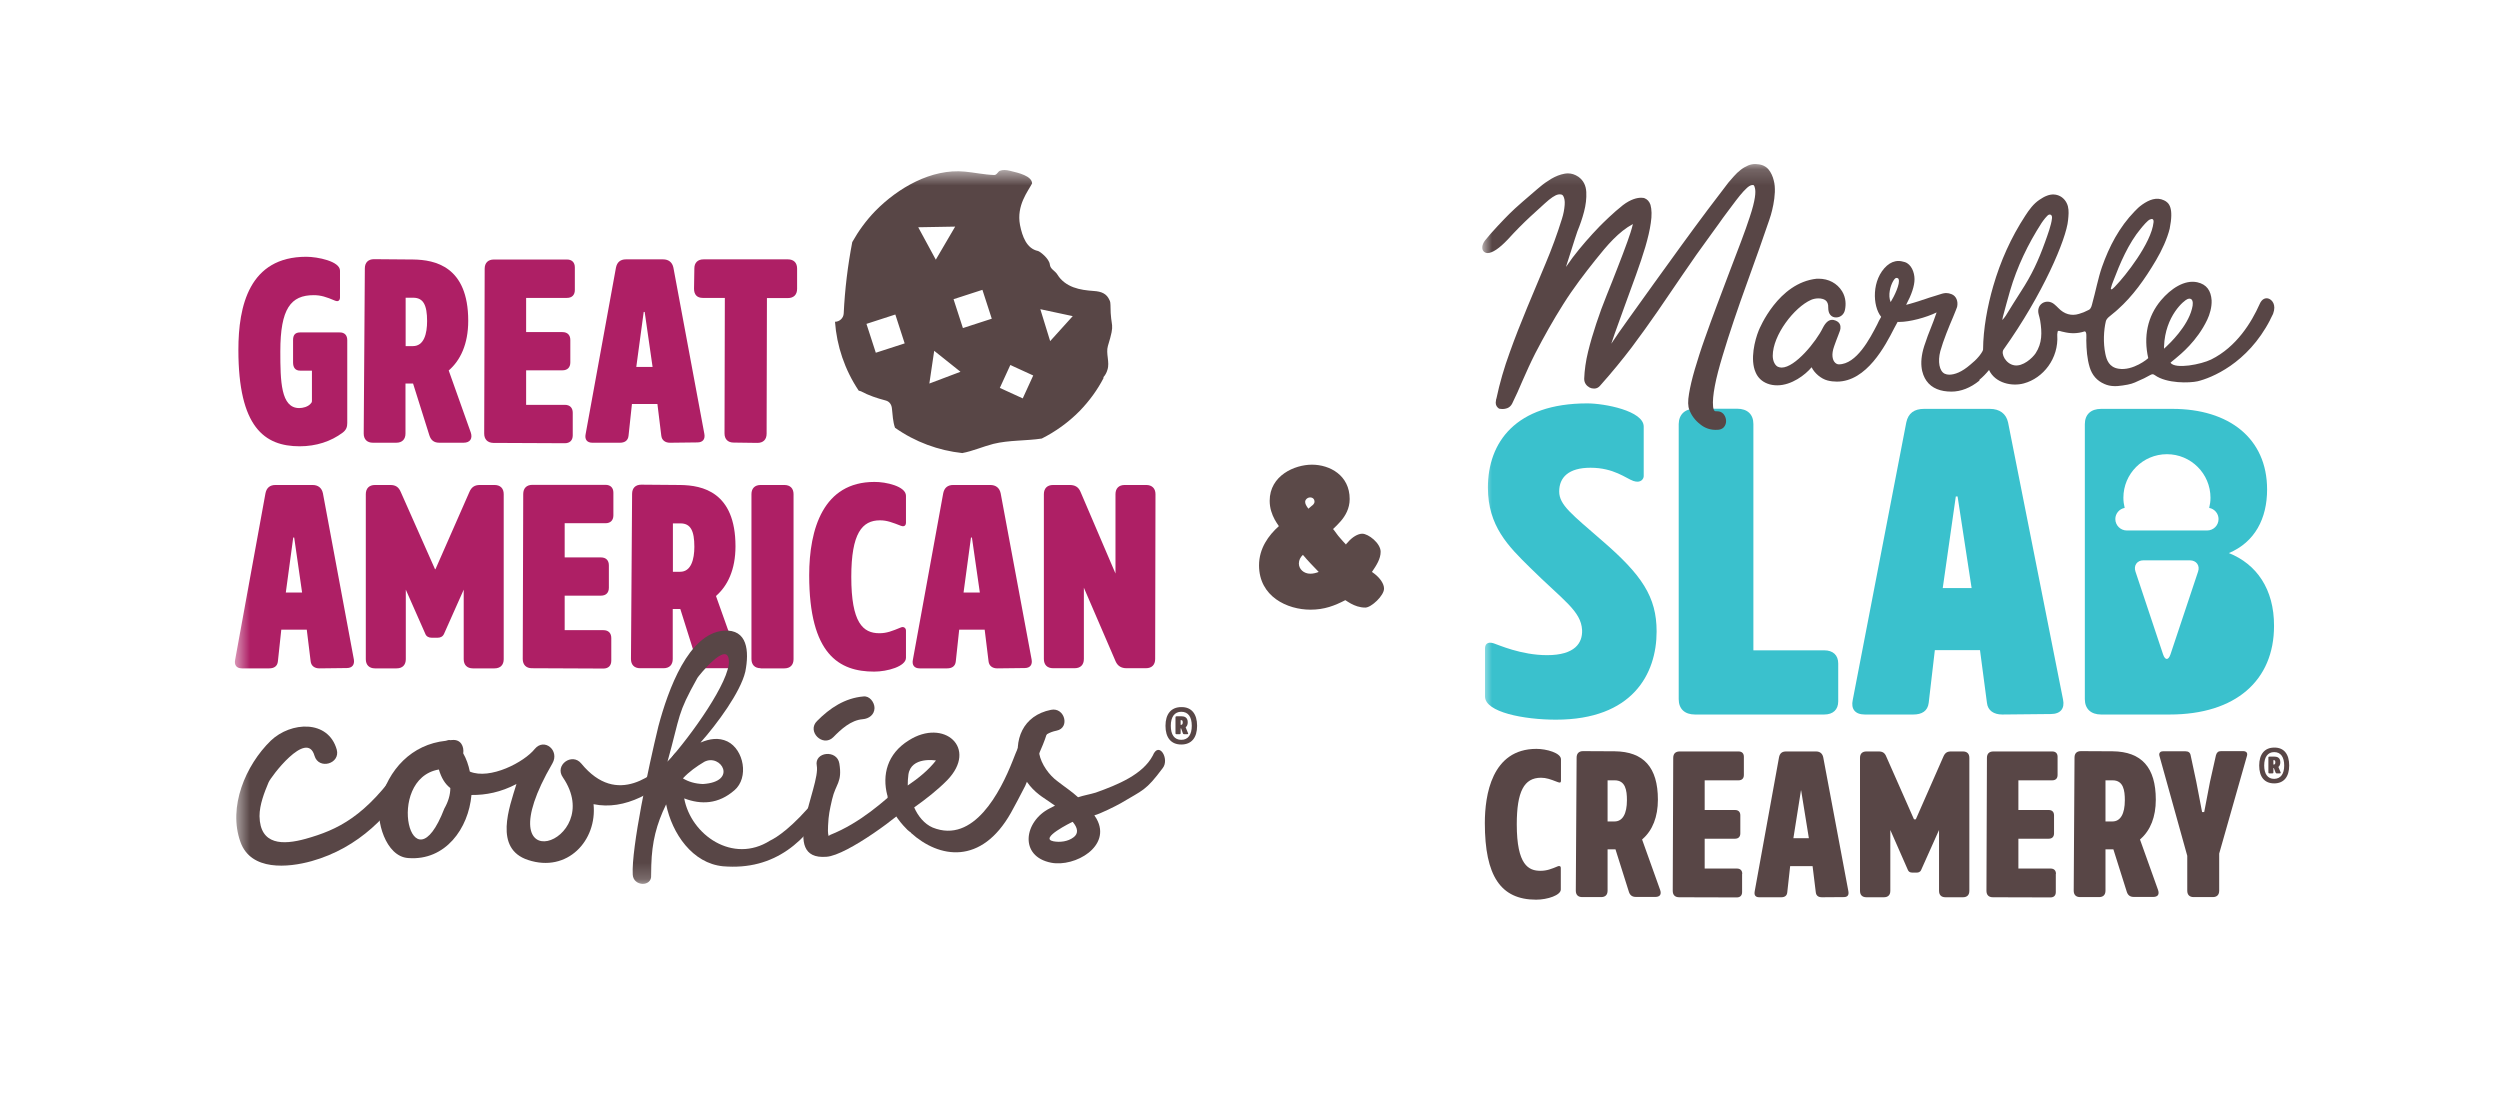 <svg width="155" height="68" viewBox="0 0 155 68" fill="none" xmlns="http://www.w3.org/2000/svg">
<path d="M84.65 37.67C84.29 37.67 83.99 37.55 83.75 37.42C83.63 37.36 83.53 37.28 83.41 37.21C82.75 37.55 82.12 37.8 81.25 37.8C79.81 37.8 78.06 36.99 78.06 35.05C78.06 34 78.65 33.19 79.29 32.62C79.19 32.48 79.11 32.35 79.03 32.21C78.86 31.89 78.72 31.51 78.72 31.05C78.72 29.48 80.27 28.81 81.34 28.81C82.45 28.81 83.68 29.47 83.68 30.94C83.68 31.53 83.41 31.99 83.11 32.33C82.96 32.5 82.8 32.66 82.65 32.8C82.79 32.96 82.92 33.18 83.08 33.35C83.22 33.51 83.34 33.65 83.45 33.76C83.47 33.72 83.51 33.67 83.55 33.64C83.83 33.3 84.19 33.09 84.46 33.09C84.84 33.09 85.6 33.68 85.6 34.21C85.6 34.65 85.34 35.05 85.06 35.46C85.11 35.5 85.15 35.52 85.2 35.56C85.57 35.84 85.81 36.2 85.81 36.49C85.82 36.92 85.02 37.67 84.65 37.67ZM80.78 34.4C80.62 34.55 80.53 34.73 80.53 34.94C80.53 35.28 80.83 35.57 81.24 35.57C81.42 35.57 81.61 35.52 81.76 35.46C81.43 35.12 81.08 34.76 80.78 34.4ZM81.23 30.84C81.05 30.84 80.92 30.99 80.92 31.11C80.92 31.23 80.97 31.34 81.12 31.54C81.26 31.42 81.29 31.39 81.33 31.36C81.34 31.35 81.37 31.34 81.38 31.32C81.4 31.31 81.42 31.28 81.43 31.27C81.47 31.23 81.5 31.17 81.5 31.09C81.5 30.98 81.42 30.84 81.23 30.84Z" fill="#5B4948"/>
<path d="M21.53 21.09V26.23C21.53 26.47 21.47 26.65 21.25 26.82C20.52 27.37 19.6 27.67 18.58 27.67C16.39 27.67 14.78 26.48 14.78 21.69C14.78 18.97 15.45 15.92 18.99 15.92C19.69 15.92 21.08 16.2 21.08 16.78V18.46C21.08 18.54 21.03 18.75 20.77 18.64C20.23 18.41 19.89 18.3 19.45 18.3C18.03 18.3 17.38 19.13 17.38 21.79C17.38 23.63 17.41 25.3 18.55 25.3C18.79 25.3 19.07 25.22 19.23 25.06C19.3 24.99 19.34 24.95 19.34 24.86V22.98H18.61C18.3 22.98 18.17 22.78 18.17 22.47V21.08C18.17 20.77 18.3 20.61 18.61 20.61H21.04C21.36 20.6 21.53 20.78 21.53 21.09Z" fill="#AE1F65"/>
<path d="M28.74 27.449H27.24C26.91 27.449 26.72 27.299 26.62 26.989L25.61 23.779H25.53H25.14V26.879C25.14 27.239 24.93 27.449 24.57 27.449H23.12C22.76 27.449 22.55 27.239 22.55 26.879L22.62 16.639C22.62 16.279 22.83 16.069 23.19 16.069L25.62 16.089C26.96 16.109 29.03 16.509 29.03 19.889C29.03 21.339 28.54 22.349 27.82 22.969L29.19 26.819C29.31 27.189 29.15 27.449 28.74 27.449ZM25.14 21.459H25.6C26.29 21.459 26.48 20.689 26.48 19.909C26.48 18.919 26.25 18.459 25.62 18.459H25.15V21.459H25.14Z" fill="#AE1F65"/>
<path d="M30.02 26.88L30.05 16.66C30.05 16.3 30.26 16.09 30.62 16.09H35.15C35.46 16.09 35.64 16.27 35.64 16.58V17.98C35.64 18.29 35.46 18.47 35.15 18.47H32.62V20.59H34.87C35.18 20.59 35.36 20.77 35.36 21.08V22.47C35.36 22.78 35.18 22.96 34.87 22.96H32.62V25.1H35.02C35.33 25.1 35.51 25.28 35.51 25.59V26.99C35.51 27.3 35.33 27.48 35.02 27.48L30.58 27.46C30.23 27.45 30.02 27.24 30.02 26.88Z" fill="#AE1F65"/>
<path d="M43.24 27.43L41.54 27.45C41.25 27.45 41.03 27.3 41 27.01L40.76 25.05H39.18L38.97 27.01C38.94 27.32 38.73 27.45 38.43 27.45H36.73C36.39 27.45 36.24 27.24 36.31 26.91L38.19 16.59C38.26 16.25 38.47 16.08 38.81 16.08H41.11C41.45 16.08 41.68 16.26 41.75 16.59L43.67 26.9C43.73 27.22 43.58 27.43 43.24 27.43ZM39.91 19.34L39.45 22.75H40.46L39.97 19.34H39.91Z" fill="#AE1F65"/>
<mask id="mask0_6391_479" style="mask-type:luminance" maskUnits="userSpaceOnUse" x="14" y="10" width="61" height="45">
<path d="M74.22 10.55H14.56V54.81H74.22V10.55Z" fill="white"/>
</mask>
<g mask="url(#mask0_6391_479)">
<path d="M43.62 16.08H48.85C49.21 16.08 49.42 16.29 49.42 16.65V17.91C49.42 18.27 49.21 18.48 48.85 18.48H47.55L47.53 26.89C47.53 27.25 47.32 27.46 46.96 27.46L45.49 27.44C45.13 27.44 44.92 27.23 44.92 26.87L44.94 18.47H43.57C43.21 18.47 43.03 18.26 43.03 17.9L43.05 16.64C43.05 16.29 43.26 16.08 43.62 16.08Z" fill="#AE1F65"/>
</g>
<mask id="mask1_6391_479" style="mask-type:luminance" maskUnits="userSpaceOnUse" x="14" y="10" width="61" height="45">
<path d="M74.22 10.55H14.56V54.81H74.22V10.55Z" fill="white"/>
</mask>
<g mask="url(#mask1_6391_479)">
<path d="M21.5 41.419L19.8 41.439C19.51 41.439 19.29 41.289 19.26 40.999L19.02 39.039H17.44L17.23 40.999C17.2 41.309 16.99 41.439 16.69 41.439H15C14.66 41.439 14.51 41.229 14.58 40.899L16.46 30.579C16.53 30.239 16.74 30.069 17.08 30.069H19.38C19.72 30.069 19.95 30.249 20.02 30.579L21.94 40.889C21.99 41.209 21.84 41.419 21.5 41.419ZM18.18 33.329L17.72 36.739H18.73L18.24 33.329H18.18Z" fill="#AE1F65"/>
</g>
<path d="M26.97 35.289H27L29.1 30.509C29.23 30.199 29.43 30.069 29.75 30.069H30.66C31.02 30.069 31.23 30.279 31.23 30.639V40.869C31.23 41.229 31.02 41.439 30.66 41.439H29.32C28.96 41.439 28.75 41.229 28.75 40.869V36.559L27.53 39.299C27.46 39.459 27.32 39.539 27.14 39.539H26.76C26.58 39.539 26.43 39.459 26.37 39.299L25.16 36.559V40.869C25.16 41.229 24.95 41.439 24.59 41.439H23.25C22.89 41.439 22.68 41.229 22.68 40.869V30.639C22.68 30.279 22.89 30.069 23.25 30.069H24.2C24.53 30.069 24.72 30.199 24.85 30.509L26.97 35.289Z" fill="#AE1F65"/>
<path d="M32.41 40.86L32.44 30.63C32.44 30.27 32.65 30.06 33.01 30.06H37.54C37.85 30.06 38.03 30.24 38.03 30.55V31.95C38.03 32.26 37.85 32.44 37.54 32.44H35.01V34.56H37.26C37.57 34.56 37.75 34.74 37.75 35.05V36.44C37.75 36.75 37.57 36.93 37.26 36.93H35.01V39.07H37.41C37.72 39.07 37.9 39.25 37.9 39.56V40.96C37.9 41.27 37.72 41.45 37.41 41.45L32.97 41.43C32.63 41.43 32.41 41.22 32.41 40.86Z" fill="#AE1F65"/>
<path d="M45.31 41.43H43.81C43.48 41.43 43.29 41.28 43.19 40.97L42.18 37.76H42.1H41.71V40.86C41.71 41.22 41.5 41.43 41.14 41.43H39.69C39.33 41.43 39.12 41.22 39.12 40.86L39.19 30.62C39.19 30.26 39.4 30.05 39.76 30.05L42.19 30.07C43.53 30.09 45.6 30.49 45.6 33.87C45.6 35.32 45.11 36.33 44.39 36.95L45.76 40.8C45.88 41.17 45.72 41.43 45.31 41.43ZM41.71 35.45H42.17C42.85 35.45 43.05 34.68 43.05 33.9C43.05 32.91 42.82 32.45 42.19 32.45H41.72V35.45H41.71Z" fill="#AE1F65"/>
<path d="M47.16 41.429C46.8 41.429 46.59 41.219 46.59 40.859V30.639C46.59 30.279 46.8 30.069 47.16 30.069H48.63C48.99 30.069 49.2 30.279 49.2 30.639V40.869C49.2 41.229 48.99 41.439 48.63 41.439H47.16V41.429Z" fill="#AE1F65"/>
<path d="M56.17 30.74V32.42C56.17 32.5 56.12 32.7 55.86 32.6C55.34 32.4 55 32.26 54.56 32.26C53.45 32.26 52.78 33.06 52.78 35.77C52.78 38.61 53.5 39.26 54.52 39.26C54.98 39.26 55.3 39.13 55.86 38.9C56.02 38.83 56.17 38.93 56.17 39.1V40.78C56.17 41.32 55.01 41.64 54.2 41.64C52.03 41.64 50.17 40.58 50.17 35.67C50.17 32.78 51.05 29.88 54.21 29.88C54.92 29.87 56.17 30.15 56.17 30.74Z" fill="#AE1F65"/>
<path d="M63.53 41.419L61.83 41.439C61.54 41.439 61.32 41.289 61.29 40.999L61.05 39.039H59.47L59.26 40.999C59.23 41.309 59.02 41.439 58.72 41.439H57.02C56.68 41.439 56.53 41.229 56.6 40.899L58.48 30.579C58.55 30.239 58.76 30.069 59.1 30.069H61.4C61.74 30.069 61.97 30.249 62.04 30.579L63.96 40.889C64.02 41.209 63.87 41.419 63.53 41.419ZM60.2 33.329L59.74 36.739H60.75L60.26 33.329H60.2Z" fill="#AE1F65"/>
<mask id="mask2_6391_479" style="mask-type:luminance" maskUnits="userSpaceOnUse" x="14" y="10" width="61" height="45">
<path d="M74.22 10.55H14.56V54.81H74.22V10.55Z" fill="white"/>
</mask>
<g mask="url(#mask2_6391_479)">
<path d="M71.64 30.639L71.62 40.859C71.62 41.219 71.41 41.429 71.05 41.429H69.84C69.53 41.429 69.3 41.299 69.17 41.009L67.2 36.439V40.859C67.2 41.219 66.99 41.429 66.63 41.429H65.29C64.93 41.429 64.72 41.219 64.72 40.859V30.639C64.72 30.279 64.93 30.069 65.29 30.069H66.32C66.63 30.069 66.86 30.179 66.99 30.489L69.16 35.559V30.639C69.16 30.279 69.37 30.069 69.73 30.069H71.07C71.42 30.069 71.64 30.279 71.64 30.639Z" fill="#AE1F65"/>
</g>
<mask id="mask3_6391_479" style="mask-type:luminance" maskUnits="userSpaceOnUse" x="14" y="10" width="61" height="45">
<path d="M74.22 10.55H14.56V54.81H74.22V10.55Z" fill="white"/>
</mask>
<g mask="url(#mask3_6391_479)">
<path d="M25.62 48.13C24.24 50.51 22.24 52.57 19.32 53.39C17.85 53.8 15.56 54.01 14.91 52.21C14.12 50.03 15.23 47.44 16.79 45.92C18.03 44.74 20.35 44.6 20.88 46.48C21.11 47.36 19.76 47.74 19.5 46.86C19.03 45.18 16.76 48.21 16.65 48.51C16.39 49.13 16.09 49.89 16.09 50.6C16.12 52.42 17.56 52.39 18.94 52.01C20.94 51.45 22.68 50.63 24.91 47.39C25.33 46.57 26.09 47.33 25.62 48.13Z" fill="#584646"/>
</g>
<mask id="mask4_6391_479" style="mask-type:luminance" maskUnits="userSpaceOnUse" x="14" y="10" width="61" height="45">
<path d="M74.22 10.55H14.56V54.81H74.22V10.55Z" fill="white"/>
</mask>
<g mask="url(#mask4_6391_479)">
<path d="M42.45 47.369C40.72 49.159 38.72 50.259 36.8 49.859C37.03 52.109 35.18 54.129 32.74 53.319C30.6 52.619 31.58 50.059 32.02 48.609C31.05 49.119 30.12 49.299 29.23 49.289C29.05 51.359 27.62 53.379 25.31 53.199C23.9 53.109 23.28 50.819 23.56 49.749C24.07 47.699 25.53 46.149 27.64 45.929C27.75 45.889 27.84 45.869 27.93 45.889C27.96 45.889 27.99 45.879 28.05 45.879C28.58 45.839 28.78 46.289 28.72 46.709C28.91 47.039 29.05 47.439 29.13 47.839C30.38 48.359 32.5 47.259 33.16 46.429C33.75 45.729 34.71 46.529 34.25 47.329C29.83 54.929 37.67 52.259 34.9 48.199C34.36 47.439 35.47 46.639 36.04 47.339C38.29 50.079 40.62 47.939 41.66 46.969C42.08 46.149 43.1 46.689 42.45 47.369ZM27.92 48.859C27.59 48.609 27.36 48.219 27.21 47.709C23.82 48.289 25.53 55.369 27.55 50.129C27.79 49.709 27.92 49.279 27.92 48.859Z" fill="#584646"/>
</g>
<path d="M56.5 49.79C55.97 50.44 52.52 53.04 51.24 53.12C48.27 53.36 50.88 48.76 50.64 47.47C50.47 46.61 51.9 46.45 52.04 47.34C52.23 48.52 51.82 48.57 51.59 49.56C51.44 50.22 51.37 50.52 51.34 51.19C51.33 51.4 51.32 51.63 51.37 51.83C51.4 51.8 51.43 51.8 51.48 51.76C53.33 51.02 54.78 49.71 55.95 48.65M54.22 43.9C54.21 44.32 53.87 44.56 53.49 44.59C52.75 44.65 52.14 45.22 51.66 45.71C51.01 46.35 50 45.34 50.66 44.7C51.45 43.9 52.38 43.28 53.53 43.18C53.91 43.13 54.22 43.54 54.22 43.9Z" fill="#584646"/>
<path d="M65.04 44.89C64.93 45.7 64.45 46.62 64.13 47.42C63.99 47.68 63.56 48.73 63.56 48.73C63.22 49.39 62.91 49.98 62.68 50.39C60.84 53.65 58.23 53.22 56.48 51.64L56.47 51.61C56.4 51.58 56.34 51.51 56.26 51.45C56.02 51.21 55.31 50.49 55.05 49.49C55.03 49.44 55.02 49.41 55.03 49.35C55.03 49.35 55.02 49.32 55.01 49.3C54.69 48.06 54.99 46.74 56.35 45.9C58.52 44.52 60.66 46.37 58.73 48.37C58.13 48.98 57.4 49.55 56.68 50.06C56.91 50.59 57.31 51.09 57.83 51.31C60.37 52.33 62.02 49.11 62.79 47.16C63.28 45.88 63.48 45.69 63.53 45.37C63.69 45.1 64.01 44.6 64.26 44.41C64.75 44.06 64.93 44.46 65.04 44.89ZM56.28 48.7C56.96 48.24 57.57 47.74 58.03 47.15C58.03 47.15 56.48 46.88 56.32 48.03C56.29 48.26 56.28 48.47 56.28 48.7Z" fill="#584646"/>
<mask id="mask5_6391_479" style="mask-type:luminance" maskUnits="userSpaceOnUse" x="14" y="10" width="61" height="45">
<path d="M74.22 10.55H14.56V54.81H74.22V10.55Z" fill="white"/>
</mask>
<g mask="url(#mask5_6391_479)">
<path d="M72.09 47.62C71.03 49.04 70.89 48.96 69.47 49.81C69.17 49.98 68.21 50.46 67.85 50.55C67.91 50.63 67.93 50.69 67.99 50.77C68.93 52.47 66.65 53.77 65.18 53.49C63.16 53.1 63.49 50.92 65.08 50.12C65.19 50.06 65.3 50.01 65.41 49.95C64.99 49.65 64.6 49.41 64.43 49.27C63.87 48.84 63.39 48.21 63.22 47.49C62.81 45.87 63.42 44.36 65.16 44.01C66.01 43.83 66.36 45.13 65.51 45.3C63.61 45.69 64.52 47.69 65.58 48.45C66 48.78 66.45 49.07 66.84 49.43C67.2 49.31 67.58 49.25 67.94 49.14C69.31 48.65 70.85 48.02 71.47 46.85C71.85 45.91 72.53 47.06 72.09 47.62ZM66.51 50.96H66.48C66.43 50.99 64.39 51.98 65.31 52.16C65.73 52.24 66.22 52.17 66.55 51.92C66.9 51.67 66.81 51.31 66.51 50.96Z" fill="#584646"/>
</g>
<mask id="mask6_6391_479" style="mask-type:luminance" maskUnits="userSpaceOnUse" x="14" y="10" width="61" height="45">
<path d="M74.22 10.55H14.56V54.81H74.22V10.55Z" fill="white"/>
</mask>
<g mask="url(#mask6_6391_479)">
<path d="M51.45 49.6C50.05 52.15 48.04 53.98 44.83 53.71C42.94 53.53 41.67 51.69 41.3 49.87C40.7 51.1 40.42 52.2 40.38 53.65C40.38 53.67 40.37 54.15 40.37 54.26C40.43 55 39.27 54.97 39.23 54.23C39.14 52.59 40.2 47.58 40.82 45.03C41.43 42.74 42.69 39.27 44.88 39.1C46.35 39 46.46 40.37 46.21 41.64C45.91 42.92 44.46 44.88 43.43 46.04C43.99 45.8 44.56 45.71 45.1 45.97C46.12 46.47 46.45 48.22 45.53 49C44.54 49.86 43.47 49.9 42.42 49.5C42.84 51.77 45.44 53.58 47.74 52.12C48.14 51.93 49.11 51.33 50.62 49.5C51.09 48.94 51.81 48.95 51.45 49.6ZM41.38 47.24C42.85 45.62 45.28 42.2 45.19 40.96C45.11 39.65 43.27 41.96 43.24 42.03C41.96 44.32 42.21 44.26 41.38 47.24ZM43.67 47.23C43.18 47.52 42.72 47.85 42.34 48.26C42.69 48.47 43.09 48.59 43.58 48.61C45.77 48.47 44.7 46.7 43.67 47.23Z" fill="#584646"/>
</g>
<mask id="mask7_6391_479" style="mask-type:luminance" maskUnits="userSpaceOnUse" x="14" y="10" width="61" height="45">
<path d="M74.22 10.55H14.56V54.81H74.22V10.55Z" fill="white"/>
</mask>
<g mask="url(#mask7_6391_479)">
<path d="M68.69 21.45C69.17 19.88 68.85 20.45 68.85 18.92C68.85 18.82 68.84 18.7 68.79 18.61C68.61 18.2 68.29 18.07 67.8 18.04C67.38 18.01 66.95 17.96 66.55 17.81C66.15 17.66 65.79 17.4 65.57 17.04C65.42 16.78 65.12 16.7 65.09 16.4C65.05 16.03 64.47 15.58 64.35 15.56C63.65 15.41 63.38 14.66 63.24 13.95C63.01 12.73 63.74 11.86 63.99 11.37C63.97 10.91 63.17 10.72 62.62 10.59C62.37 10.53 62.17 10.52 61.99 10.59C61.87 10.64 61.81 10.85 61.64 10.85C61.02 10.83 60.38 10.69 59.82 10.64C57.75 10.44 55.67 11.65 54.26 13.09C53.69 13.68 53.22 14.33 52.84 15.01C52.56 16.47 52.38 17.94 52.31 19.43C52.3 19.73 52.04 19.95 51.77 19.95C51.88 21.45 52.37 22.92 53.24 24.22C53.29 24.23 53.33 24.24 53.38 24.26C53.86 24.52 54.38 24.69 54.91 24.83C55.15 24.89 55.28 25.09 55.3 25.33C55.34 25.71 55.36 26.15 55.49 26.52C56.75 27.41 58.19 27.93 59.66 28.09C60.31 27.97 60.96 27.68 61.59 27.52C62.57 27.28 63.6 27.34 64.59 27.19C65.44 26.76 66.23 26.2 66.94 25.48C67.55 24.85 68.05 24.16 68.43 23.42L68.4 23.4C68.52 23.27 68.61 23.11 68.66 22.93C68.82 22.46 68.55 21.92 68.69 21.45ZM54.3 21.87L53.72 20.08L55.51 19.5L56.09 21.29L54.3 21.87ZM59.22 14.05L58.02 16.1L56.93 14.09L59.22 14.05ZM57.62 23.78L57.92 21.75L59.55 23.05L57.62 23.78ZM59.7 20.34L59.12 18.55L60.91 17.97L61.49 19.76L59.7 20.34ZM63.41 24.7L61.99 24.05L62.64 22.63L64.06 23.28L63.41 24.7ZM64.5 19.17L66.51 19.6L65.11 21.15L64.5 19.17Z" fill="#584646"/>
</g>
<path d="M73.2 44.94H73.23C73.31 44.94 73.33 44.86 73.33 44.79C73.33 44.7 73.31 44.65 73.24 44.65H73.2V44.94ZM73.66 45.46C73.68 45.49 73.66 45.52 73.61 45.52H73.41C73.37 45.52 73.35 45.5 73.34 45.47L73.23 45.16H73.2V45.46C73.2 45.5 73.17 45.52 73.14 45.52H72.94C72.9 45.52 72.88 45.5 72.88 45.46V44.47C72.88 44.43 72.91 44.41 72.94 44.41H73.26C73.41 44.41 73.64 44.46 73.64 44.78C73.64 44.93 73.59 45.03 73.51 45.09L73.66 45.46ZM73.89 45C73.89 44.45 73.67 44.13 73.24 44.13C72.82 44.13 72.59 44.45 72.59 45C72.59 45.55 72.81 45.87 73.24 45.87C73.67 45.87 73.89 45.54 73.89 45ZM74.22 45C74.22 45.73 73.88 46.16 73.24 46.16C72.6 46.16 72.26 45.73 72.26 45C72.26 44.27 72.61 43.84 73.24 43.84C73.88 43.83 74.22 44.27 74.22 45Z" fill="#584646"/>
<path d="M95.26 46.43C92.48 46.43 92.06 49.31 92.06 51.03C92.06 54.31 93.04 55.78 95.24 55.78C95.95 55.78 96.77 55.5 96.77 55.15V53.8C96.77 53.76 96.75 53.73 96.73 53.71C96.7 53.69 96.66 53.69 96.61 53.7C96.18 53.88 95.9 53.99 95.51 53.99C94.78 53.99 94.04 53.65 94.04 51.11C94.04 49.08 94.49 48.22 95.54 48.22C95.87 48.22 96.14 48.32 96.5 48.46L96.61 48.5C96.65 48.51 96.7 48.53 96.74 48.51C96.77 48.49 96.78 48.44 96.78 48.42V47.07C96.77 46.68 95.88 46.43 95.26 46.43Z" fill="#584646"/>
<path d="M101.81 52.05L101.84 52.02C102.46 51.48 102.79 50.64 102.79 49.58C102.79 47.58 101.91 46.6 100.11 46.58L98.15 46.57C97.9 46.57 97.75 46.71 97.75 46.97L97.7 55.22C97.7 55.48 97.84 55.62 98.1 55.62H99.27C99.53 55.62 99.67 55.48 99.67 55.22V52.66H100.16L100.99 55.29C101.06 55.51 101.2 55.61 101.43 55.61H102.64C102.77 55.61 102.87 55.57 102.92 55.5C102.97 55.43 102.98 55.32 102.93 55.18L101.81 52.05ZM100.1 50.93H99.67V48.38H100.11C100.78 48.38 100.87 49 100.87 49.61C100.87 50.46 100.6 50.93 100.1 50.93Z" fill="#584646"/>
<path d="M108.02 54.18C108.02 53.97 107.9 53.85 107.69 53.85H105.69V52H107.57C107.78 52 107.9 51.88 107.9 51.67V50.55C107.9 50.34 107.78 50.22 107.57 50.22H105.69V48.38H107.79C108 48.38 108.12 48.26 108.12 48.05V46.92C108.12 46.71 108 46.59 107.79 46.59H104.14C103.88 46.59 103.74 46.73 103.74 46.99L103.71 55.23C103.71 55.49 103.85 55.63 104.11 55.63L107.68 55.64C107.89 55.64 108.01 55.52 108.01 55.31V54.18H108.02Z" fill="#584646"/>
<path d="M113.04 46.95C112.99 46.72 112.84 46.59 112.59 46.59H110.74C110.49 46.59 110.35 46.7 110.3 46.95L108.79 55.27C108.77 55.39 108.78 55.48 108.83 55.54C108.88 55.6 108.96 55.63 109.07 55.63H110.44C110.66 55.63 110.79 55.53 110.81 55.33L110.99 53.7H112.38L112.58 55.33C112.61 55.59 112.82 55.63 112.95 55.63L114.32 55.62C114.43 55.62 114.51 55.59 114.56 55.53C114.61 55.47 114.62 55.38 114.6 55.26L113.04 46.95ZM111.19 51.97L111.66 49H111.67L112.15 51.97H111.19Z" fill="#584646"/>
<path d="M122.1 46.99C122.1 46.73 121.96 46.59 121.7 46.59H120.96C120.72 46.59 120.59 46.68 120.49 46.91L118.78 50.8H118.67L118.65 50.76L116.95 46.91C116.86 46.68 116.72 46.59 116.48 46.59H115.72C115.46 46.59 115.32 46.73 115.32 46.99V55.23C115.32 55.49 115.46 55.63 115.72 55.63H116.8C117.06 55.63 117.2 55.49 117.2 55.23V51.46L118.29 53.94C118.33 54.04 118.42 54.1 118.55 54.1H118.85C118.92 54.1 119.05 54.08 119.11 53.94L120.22 51.46V55.23C120.22 55.49 120.36 55.63 120.62 55.63H121.7C121.96 55.63 122.1 55.49 122.1 55.23V46.99Z" fill="#584646"/>
<path d="M127.47 54.18C127.47 53.97 127.35 53.85 127.14 53.85H125.14V52H127.02C127.23 52 127.35 51.88 127.35 51.67V50.55C127.35 50.34 127.23 50.22 127.02 50.22H125.14V48.38H127.24C127.45 48.38 127.57 48.26 127.57 48.05V46.92C127.57 46.71 127.45 46.59 127.24 46.59H123.59C123.33 46.59 123.19 46.73 123.19 46.99L123.16 55.23C123.16 55.49 123.3 55.63 123.56 55.63L127.13 55.64C127.34 55.64 127.46 55.52 127.46 55.31V54.18H127.47Z" fill="#584646"/>
<path d="M132.68 52.05L132.71 52.02C133.33 51.48 133.66 50.64 133.66 49.58C133.66 47.58 132.78 46.6 130.98 46.58L129.02 46.57C128.76 46.57 128.62 46.71 128.62 46.97L128.57 55.22C128.57 55.48 128.71 55.62 128.97 55.62H130.14C130.4 55.62 130.54 55.48 130.54 55.22V52.66H131.03L131.86 55.29C131.93 55.51 132.07 55.61 132.3 55.61H133.51C133.64 55.61 133.74 55.57 133.79 55.5C133.84 55.43 133.85 55.32 133.8 55.18L132.68 52.05ZM130.97 50.93H130.54V48.38H130.98C131.65 48.38 131.74 49 131.74 49.61C131.74 50.46 131.47 50.93 130.97 50.93Z" fill="#584646"/>
<path d="M137.59 52.92L139.31 46.87C139.33 46.8 139.34 46.71 139.29 46.65C139.24 46.59 139.15 46.57 139.08 46.57H137.7C137.53 46.57 137.44 46.65 137.39 46.82L137.02 48.47L136.66 50.35H136.53L136.17 48.47L135.82 46.83C135.79 46.66 135.68 46.58 135.5 46.58H134.12C134.05 46.58 133.96 46.59 133.91 46.66C133.87 46.71 133.86 46.79 133.89 46.88L135.61 53.06V55.22C135.61 55.48 135.75 55.62 136.01 55.62H137.19C137.45 55.62 137.59 55.48 137.59 55.22V52.92Z" fill="#584646"/>
<path d="M105.1 25.34H107.7C108.34 25.34 108.71 25.69 108.71 26.29V40.32H113.1C113.65 40.32 113.97 40.62 113.97 41.14V43.48C113.97 44 113.65 44.3 113.1 44.3H105.09C104.45 44.3 104.08 43.95 104.08 43.35V26.29C104.09 25.7 104.46 25.34 105.1 25.34Z" fill="#3AC1CD"/>
<path d="M121.26 30.78L120.45 36.46H122.24L121.37 30.78H121.26ZM127.15 44.27L124.14 44.3C123.62 44.3 123.24 44.06 123.19 43.57L122.76 40.31H119.96L119.58 43.57C119.52 44.09 119.15 44.3 118.63 44.3H115.62C115.01 44.3 114.75 43.95 114.87 43.4L118.19 26.19C118.31 25.62 118.68 25.35 119.29 25.35H123.37C123.98 25.35 124.38 25.65 124.5 26.19L127.91 43.38C128.02 43.92 127.76 44.27 127.15 44.27Z" fill="#3AC1CD"/>
<path d="M136.84 32.89H134.45H132.55H131.86C131.47 32.89 131.15 32.57 131.15 32.18C131.15 31.84 131.4 31.55 131.73 31.49C131.68 31.29 131.65 31.08 131.65 30.86C131.65 29.37 132.86 28.16 134.35 28.16C135.84 28.16 137.05 29.37 137.05 30.86C137.05 31.08 137.02 31.29 136.97 31.49C137.3 31.55 137.55 31.84 137.55 32.18C137.55 32.58 137.23 32.89 136.84 32.89ZM136.28 35.44L134.57 40.57C134.44 40.95 134.24 40.95 134.11 40.57L132.4 35.44C132.27 35.06 132.5 34.74 132.89 34.74H135.77C136.18 34.74 136.41 35.07 136.28 35.44ZM138.19 34.29C139.81 33.61 140.56 32.14 140.56 30.35C140.56 27.17 138.19 25.35 134.69 25.35H130.27C129.63 25.35 129.26 25.7 129.26 26.3V43.35C129.26 43.95 129.64 44.3 130.27 44.3H134.52C138.62 44.3 140.99 42.18 140.99 38.81C141 36.52 139.9 34.97 138.19 34.29Z" fill="#3AC1CD"/>
<mask id="mask8_6391_479" style="mask-type:luminance" maskUnits="userSpaceOnUse" x="91" y="10" width="51" height="46">
<path d="M141.93 10.17H91.91V55.79H141.93V10.17Z" fill="white"/>
</mask>
<g mask="url(#mask8_6391_479)">
<path d="M92.07 43.18V40.19C92.07 39.97 92.21 39.75 92.62 39.89C92.88 39.97 94.3 40.62 95.92 40.62C97.65 40.62 98.12 39.86 98.09 39.07C98.03 37.87 96.91 37.22 94.85 35.18C93.52 33.87 92.25 32.62 92.25 30.23C92.25 27.43 93.96 25.01 98.41 25.01C99.48 25.01 101.91 25.47 101.91 26.45V29.52C101.91 29.68 101.74 29.98 101.27 29.82C100.81 29.66 100.06 29 98.61 29C97.25 29 96.67 29.6 96.67 30.47C96.67 31.31 97.45 31.88 99.33 33.52C101.79 35.64 102.71 37 102.71 39.15C102.71 41.79 101.21 44.62 96.47 44.62C94.49 44.62 92.07 44.16 92.07 43.18Z" fill="#3AC1CD"/>
</g>
<mask id="mask9_6391_479" style="mask-type:luminance" maskUnits="userSpaceOnUse" x="91" y="10" width="51" height="46">
<path d="M141.93 10.17H91.91V55.79H141.93V10.17Z" fill="white"/>
</mask>
<g mask="url(#mask9_6391_479)">
<path d="M109.97 11.18C109.91 10.93 109.81 10.71 109.66 10.52C109.5 10.32 109.26 10.2 108.96 10.18C108.91 10.18 108.87 10.17 108.82 10.17C108.67 10.17 108.52 10.2 108.38 10.26C108.22 10.33 108.06 10.42 107.91 10.54C107.77 10.65 107.63 10.78 107.5 10.93C107.38 11.07 107.27 11.2 107.16 11.32C106.83 11.75 106.4 12.31 105.89 12.99C105.36 13.7 104.81 14.44 104.26 15.2C103.7 15.97 103.12 16.78 102.54 17.58C101.96 18.38 101.44 19.11 100.97 19.77C100.54 20.37 100.18 20.88 99.9 21.31C99.97 21.11 100.04 20.9 100.11 20.69C100.32 20.1 100.54 19.5 100.76 18.89L101.43 17.05C101.65 16.44 101.85 15.85 102.01 15.31C102.17 14.76 102.29 14.26 102.35 13.82C102.42 13.36 102.41 12.99 102.33 12.7C102.26 12.49 102.13 12.35 101.94 12.28C101.93 12.28 101.86 12.26 101.75 12.26C101.51 12.26 101.12 12.34 100.62 12.72C100.01 13.2 99.41 13.8 99.18 14.03C98.59 14.64 98.03 15.28 97.51 15.96C97.36 16.17 97.22 16.36 97.09 16.55C97.62 14.87 97.77 14.42 97.8 14.34C97.96 13.95 98.1 13.55 98.21 13.13C98.32 12.71 98.37 12.3 98.35 11.91C98.33 11.5 98.17 11.18 97.86 10.96C97.65 10.82 97.44 10.75 97.21 10.75C97.14 10.75 97.07 10.76 97 10.77C96.72 10.82 96.45 10.93 96.19 11.08C95.94 11.23 95.69 11.4 95.46 11.6C95.43 11.63 95.28 11.75 95.28 11.75C94.85 12.12 93.94 12.89 93.57 13.27C93.25 13.59 92.48 14.39 92.07 14.91C91.87 15.17 91.84 15.47 92.01 15.61C92.07 15.66 92.15 15.69 92.23 15.69C92.52 15.69 92.95 15.41 93.48 14.85C93.98 14.3 94.45 13.83 94.87 13.44L95.78 12.61C96.14 12.28 96.41 12.1 96.6 12.06C96.64 12.05 96.68 12.05 96.72 12.05C96.84 12.05 96.89 12.1 96.92 12.15C96.99 12.27 97.03 12.45 97.01 12.7C96.99 12.97 96.94 13.26 96.84 13.57C96.55 14.5 96.21 15.43 95.83 16.33L94.68 19.08C94.3 20 93.93 20.93 93.6 21.86C93.26 22.79 92.98 23.75 92.78 24.7C92.76 24.75 92.75 24.8 92.75 24.84C92.71 25.01 92.75 25.16 92.85 25.26C92.9 25.31 92.94 25.35 93.03 25.35C93.04 25.35 93.05 25.35 93.06 25.35C93.1 25.36 93.13 25.36 93.17 25.36C93.26 25.36 93.35 25.34 93.44 25.31C93.58 25.26 93.68 25.16 93.75 25.03C93.98 24.57 94.19 24.09 94.39 23.62C94.64 23.05 94.9 22.47 95.19 21.9C95.72 20.88 96.29 19.86 96.91 18.88C97.55 17.86 98.26 16.94 98.93 16.1C99.64 15.21 100.35 14.37 101.24 13.89C101.16 14.23 101.04 14.6 100.9 14.98C100.72 15.48 100.52 16.01 100.3 16.57C100.08 17.13 99.86 17.71 99.62 18.29C99.38 18.88 99.16 19.48 98.97 20.06C98.77 20.66 98.6 21.24 98.46 21.81C98.32 22.38 98.24 22.95 98.22 23.48C98.22 23.61 98.25 23.72 98.32 23.82C98.38 23.91 98.47 23.98 98.56 24.03C98.64 24.07 98.73 24.09 98.82 24.09C98.84 24.09 98.86 24.09 98.88 24.09C99 24.08 99.11 24.02 99.19 23.93C99.94 23.09 100.6 22.28 101.17 21.53C101.73 20.78 102.27 20.03 102.78 19.29C103.3 18.53 103.82 17.77 104.33 17.02C104.85 16.25 105.45 15.4 106.11 14.5C106.24 14.32 106.39 14.11 106.56 13.88C106.72 13.65 106.9 13.4 107.09 13.15L107.63 12.43C107.8 12.21 107.96 12.01 108.1 11.86C108.15 11.81 108.21 11.75 108.28 11.68C108.34 11.62 108.4 11.57 108.47 11.53C108.53 11.49 108.6 11.47 108.67 11.47C108.7 11.47 108.72 11.48 108.74 11.49C108.77 11.53 108.79 11.59 108.81 11.68C108.86 11.89 108.85 12.37 108.48 13.47C108.34 13.9 108.16 14.41 107.94 14.99C107.72 15.57 107.48 16.21 107.22 16.88C106.95 17.58 106.69 18.28 106.44 18.95C106.18 19.64 105.93 20.33 105.69 21.01C105.45 21.68 105.25 22.32 105.08 22.89C104.91 23.47 104.79 23.98 104.72 24.41C104.64 24.87 104.65 25.2 104.74 25.41C104.87 25.76 105.1 26.07 105.43 26.32C105.69 26.53 105.99 26.64 106.32 26.65C106.34 26.65 106.36 26.65 106.38 26.65C106.44 26.65 106.51 26.65 106.58 26.64C106.75 26.61 106.87 26.53 106.94 26.4C107.01 26.28 107.03 26.15 107.01 26.01C106.99 25.87 106.93 25.75 106.84 25.65C106.74 25.55 106.62 25.5 106.47 25.5C106.46 25.5 106.44 25.5 106.42 25.5C106.41 25.5 106.4 25.5 106.39 25.5C106.36 25.5 106.33 25.49 106.31 25.48C106.26 25.44 106.22 25.34 106.21 25.19C106.18 24.89 106.22 24.46 106.32 23.93C106.42 23.39 106.59 22.76 106.8 22.06C107.01 21.36 107.25 20.61 107.51 19.84C107.77 19.07 108.04 18.3 108.32 17.53C108.6 16.76 108.86 16.04 109.09 15.38C109.32 14.73 109.52 14.15 109.69 13.65C109.75 13.51 110.22 12.06 109.97 11.18Z" fill="#584646"/>
</g>
<path d="M122.73 23.54C122.94 23.37 123.14 23.16 123.32 22.94C123.71 23.77 124.76 23.97 125.48 23.77C126.67 23.45 127.65 22.23 127.55 20.77C127.55 20.73 127.55 20.69 127.56 20.66C127.57 20.51 127.59 20.49 127.74 20.53C127.81 20.55 127.87 20.57 127.94 20.58C128.38 20.69 128.8 20.69 129.23 20.55C129.4 20.5 129.35 20.97 129.35 21.1C129.36 21.69 129.4 22.24 129.56 22.77C129.71 23.26 130.01 23.61 130.48 23.81C130.84 23.97 131.21 23.96 131.6 23.9C132.09 23.83 132.26 23.77 132.59 23.61C132.81 23.52 133.04 23.41 133.32 23.25C133.45 23.18 133.5 23.19 133.6 23.26C134.34 23.79 135.76 23.75 136.25 23.64C137.08 23.44 139.34 22.56 140.75 19.83C140.75 19.83 140.75 19.83 140.75 19.82C140.81 19.7 140.87 19.58 140.93 19.46C141.15 18.87 140.85 18.59 140.67 18.52C140.46 18.44 140.23 18.53 140.09 18.87C139.6 19.97 138.67 21.51 137.09 22.29C136.48 22.59 134.87 22.91 134.57 22.49C134.59 22.47 134.62 22.45 134.66 22.41L134.88 22.23C135.19 21.97 136.22 21.15 136.85 19.82C137 19.51 137.14 19.04 137.12 18.62C137.08 18.03 136.82 17.63 136.23 17.5C135.43 17.33 134.59 17.9 133.98 18.62C133.14 19.62 132.89 20.87 133.19 22.2C133.19 22.23 132.24 23.01 131.35 22.86C130.77 22.77 130.61 22.33 130.53 21.93C130.39 21.25 130.43 20.48 130.56 19.93C130.58 19.83 130.66 19.73 130.74 19.66C130.92 19.5 131.12 19.36 131.3 19.19C132.23 18.36 132.96 17.34 133.67 16.14C134.04 15.52 134.37 14.79 134.52 14.18C134.78 12.88 134.49 12.57 134.17 12.42C133.71 12.2 133.25 12.38 132.81 12.69C132.64 12.81 132.49 12.95 132.35 13.1C131.39 14.09 130.77 15.28 130.32 16.56C130.09 17.22 129.92 18.1 129.73 18.78C129.69 18.94 129.65 19.14 129.51 19.21C129.24 19.35 129.13 19.39 128.9 19.46C128.42 19.61 127.98 19.47 127.63 19.11C127.54 19.02 127.45 18.93 127.35 18.85C127.12 18.67 126.84 18.66 126.62 18.8C126.4 18.95 126.32 19.21 126.4 19.5C126.43 19.62 126.47 19.75 126.49 19.87C126.61 20.62 126.62 21.27 126.21 21.9C126.01 22.2 125.42 22.74 124.89 22.65C124.35 22.56 124.04 21.93 124.22 21.67C126.66 18.25 128.12 14.8 128.22 13.65C128.25 13.36 128.28 13.07 128.21 12.79C128.05 12.21 127.49 11.91 126.92 12.13C126.75 12.19 126.59 12.29 126.44 12.39C126.07 12.64 125.81 13 125.57 13.37C124.68 14.73 124.03 16.19 123.58 17.74C123.22 18.98 122.96 20.39 122.95 21.67C122.95 21.73 122.87 21.87 122.73 22.05L122.68 22.11C122.54 22.28 122.36 22.45 122.16 22.61C121.63 23.07 121.19 23.23 120.85 23.23C120.75 23.23 120.66 23.21 120.57 23.17C120.24 23.01 120.13 22.42 120.3 21.77C120.48 21.12 120.84 20.24 121.09 19.66C121.22 19.34 121.32 19.1 121.34 19.03C121.42 18.67 121.28 18.35 121 18.24C120.88 18.19 120.77 18.17 120.67 18.17C120.65 18.17 120.64 18.17 120.62 18.17C120.48 18.18 120.33 18.23 120.18 18.28C120.12 18.3 120.05 18.32 119.99 18.34C119.75 18.41 119.5 18.49 119.25 18.58L119.21 18.59C119.03 18.65 118.86 18.71 118.68 18.76C118.49 18.82 118.33 18.86 118.18 18.9C118.52 18.26 118.7 17.73 118.7 17.31C118.7 16.88 118.5 16.38 118.1 16.25C117.96 16.21 117.83 16.18 117.71 16.18C117.45 16.18 117.21 16.28 116.99 16.47C116.03 17.33 116.09 18.98 116.63 19.64L116.61 19.69L116.59 19.72C116.53 19.82 116.46 19.95 116.39 20.11C115.94 20.98 115.11 22.59 114 22.59C113.92 22.59 113.8 22.54 113.72 22.42C113.64 22.3 113.52 22.01 113.72 21.46C113.8 21.24 113.88 21.01 113.97 20.79L114.06 20.55C114.09 20.48 114.16 20.27 114.06 20.08C114 19.97 113.87 19.88 113.69 19.84C113.66 19.83 113.62 19.83 113.59 19.83C113.38 19.83 113.19 19.99 113.02 20.32C112.61 21.17 111.3 22.79 110.46 22.79C110.38 22.79 110.3 22.77 110.23 22.74C110.07 22.67 109.91 22.41 109.91 22.06C109.91 20.78 111.24 19.05 112.29 18.59C112.43 18.53 112.59 18.5 112.74 18.5C112.91 18.5 113.07 18.54 113.17 18.61C113.3 18.7 113.36 18.86 113.35 19.07C113.35 19.16 113.36 19.23 113.37 19.28C113.42 19.53 113.6 19.68 113.82 19.68C113.84 19.68 113.86 19.68 113.88 19.68C114.14 19.66 114.34 19.47 114.39 19.2C114.45 18.9 114.46 18.47 114.21 18.06C113.9 17.56 113.37 17.28 112.76 17.28C112.72 17.28 112.69 17.28 112.66 17.28C112.65 17.28 112.65 17.28 112.64 17.28C110.25 17.53 109.09 20.37 109.04 20.49C108.8 21.08 108.49 22.29 108.85 23.09C108.99 23.42 109.24 23.65 109.57 23.78C109.77 23.86 109.98 23.89 110.19 23.89C111.08 23.89 111.93 23.24 112.32 22.77C112.49 23.13 112.91 23.49 113.31 23.59C113.5 23.64 113.7 23.66 113.89 23.66C115.73 23.66 116.89 21.43 117.44 20.35C117.52 20.19 117.59 20.07 117.64 19.98C117.64 19.97 117.65 19.97 117.65 19.96C117.69 19.96 117.73 19.96 117.77 19.96C118.39 19.96 119.42 19.69 120.07 19.37C119.95 19.74 119.81 20.08 119.69 20.39C119.57 20.69 119.46 20.97 119.38 21.23C118.92 22.46 119.16 23.21 119.44 23.61C119.77 24.08 120.32 24.28 120.99 24.28C121.57 24.28 122.17 24.05 122.72 23.6L122.73 23.54ZM130.89 17.82C130.92 17.7 130.96 17.58 131.01 17.46C131.43 16.35 131.96 15.09 132.74 14.16C132.87 14 133.15 13.67 133.29 13.61C133.44 13.54 133.54 13.58 133.52 13.78C133.39 15.08 131.72 17.16 131.19 17.7C131.14 17.76 131.08 17.82 131.01 17.88C130.98 17.91 130.93 17.95 130.9 17.94C130.85 17.91 130.88 17.86 130.89 17.82ZM124.19 19.6C124.33 19.08 124.47 18.56 124.62 18.04C125.06 16.54 125.73 15.14 126.58 13.82C126.68 13.67 126.93 13.34 127.03 13.31C127.17 13.27 127.25 13.38 127.22 13.56C127.18 13.95 126.95 14.57 126.8 14.99C126.37 16.19 125.95 17.07 125.3 18.07C124.98 18.56 124.67 19.07 124.36 19.57C124.34 19.6 124.18 19.82 124.15 19.84C124.14 19.8 124.18 19.65 124.19 19.6ZM117.22 18.73C117.04 18.31 117.2 17.72 117.38 17.42C117.46 17.28 117.54 17.23 117.57 17.23C117.66 17.23 117.7 17.27 117.71 17.3C117.84 17.56 117.43 18.4 117.22 18.73ZM134.31 21.49C134.26 21.53 134.22 21.58 134.17 21.62C134.17 21.6 134.17 21.58 134.17 21.55C134.17 21.53 134.17 21.5 134.17 21.48C134.24 19.57 135.43 18.61 135.63 18.54C135.76 18.49 135.83 18.53 135.87 18.56C135.97 18.65 135.98 18.87 135.9 19.15C135.62 20.26 134.51 21.3 134.31 21.49Z" fill="#584646"/>
<path d="M140.95 47.4H140.98C141.06 47.4 141.07 47.33 141.07 47.26C141.07 47.17 141.05 47.13 140.98 47.13H140.95V47.4ZM141.4 47.89C141.41 47.92 141.4 47.95 141.35 47.95H141.16C141.12 47.95 141.11 47.94 141.09 47.91L140.98 47.62H140.95V47.9C140.95 47.94 140.92 47.95 140.89 47.95H140.7C140.66 47.95 140.64 47.93 140.64 47.9V46.96C140.64 46.92 140.67 46.91 140.7 46.91H141.01C141.15 46.91 141.38 46.95 141.38 47.26C141.38 47.4 141.33 47.5 141.26 47.55L141.4 47.89ZM141.62 47.46C141.62 46.94 141.41 46.63 141 46.63C140.6 46.63 140.38 46.94 140.38 47.46C140.38 47.98 140.59 48.29 141 48.29C141.41 48.28 141.62 47.98 141.62 47.46ZM141.93 47.46C141.93 48.16 141.6 48.57 141 48.57C140.39 48.57 140.07 48.16 140.07 47.46C140.07 46.76 140.41 46.35 141 46.35C141.61 46.34 141.93 46.76 141.93 47.46Z" fill="#584646"/>
</svg>
